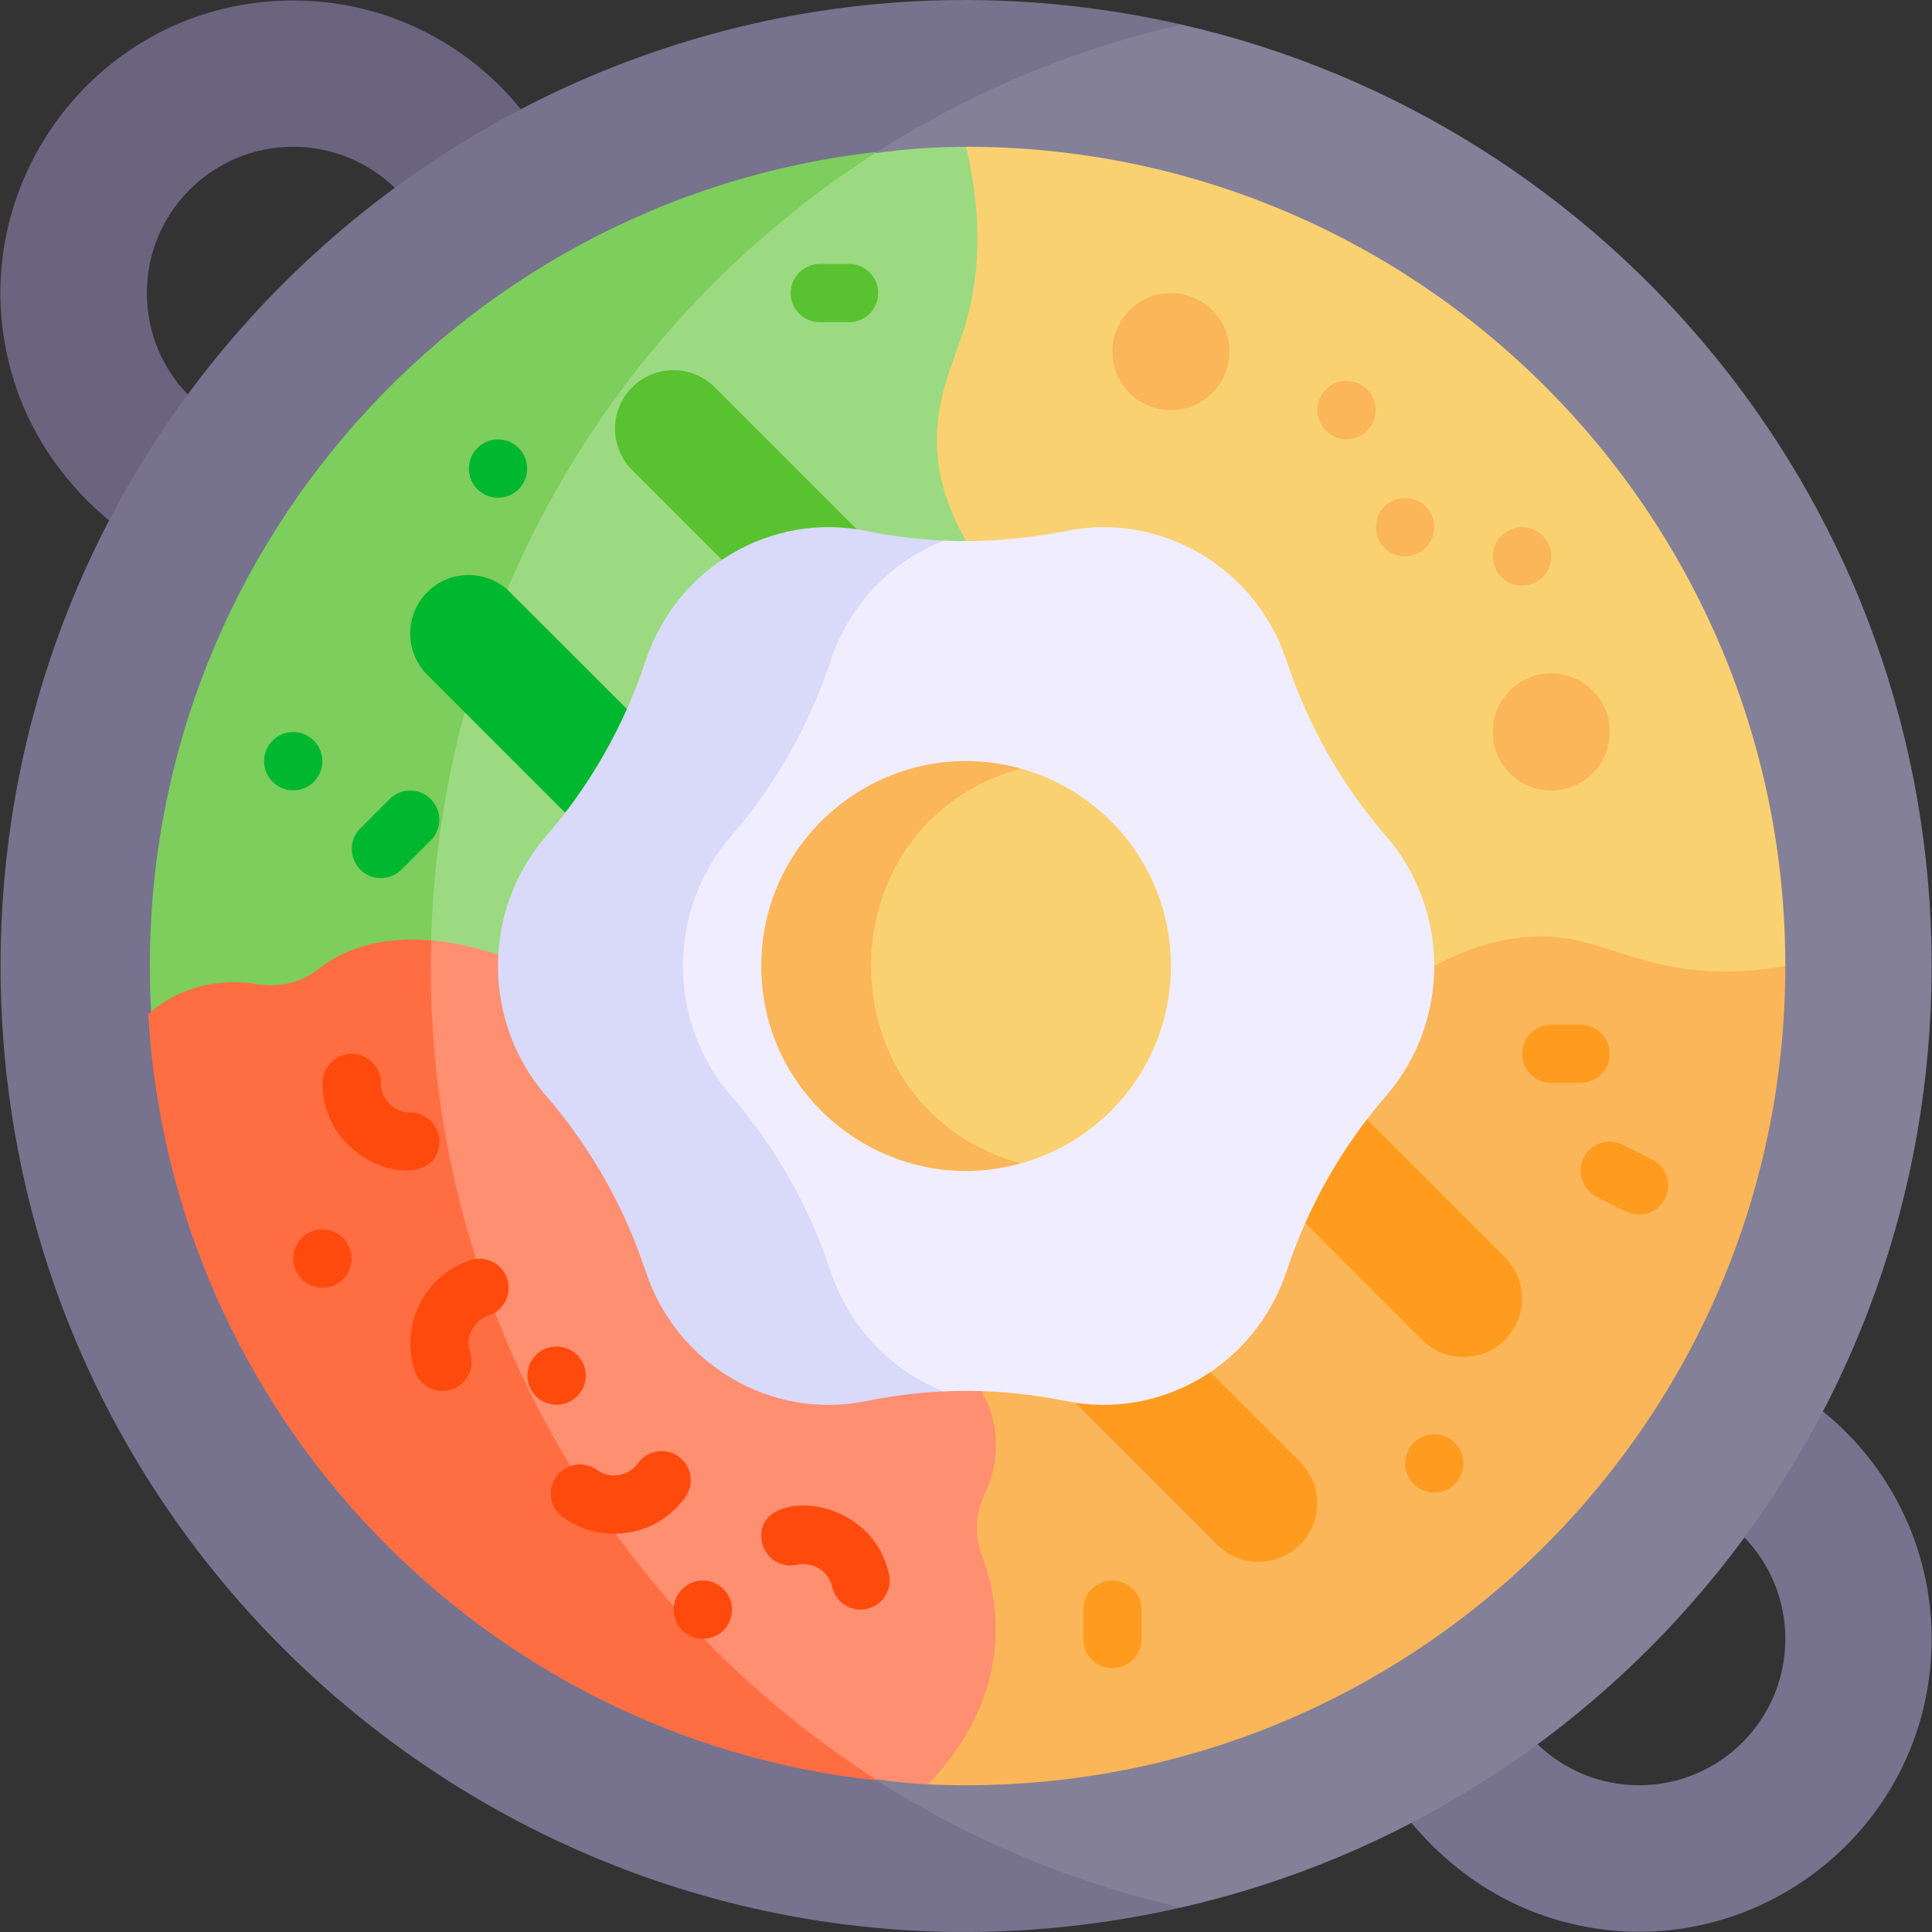 <svg id="Layer_1" enable-background="new 0 0 512 512" viewBox="0 0 512 512" xmlns="http://www.w3.org/2000/svg"><rect x="0" y="0" width="512" height="512" fill="#333333" stroke="none"/><g><path d="m104.58 49.735c-6.984-6.7-16.449-10.842-26.891-10.842-21.412 0-38.769 17.358-38.769 38.769 0 10.442 4.128 19.921 10.842 26.891 1.008.844 9.244 7.936 8.243 16.676-1.113 9.725-13.364 18.899-29.063 16.736-6.201-5.15-19.098-17.286-25.306-37.243-15.468-49.73 21.674-100.598 74.053-100.598 24.355 0 46.087 11.229 60.303 28.792 2.945 9.408-1.107 19.554-9.428 24.146-7.664 4.23-17.46 2.932-23.984-3.327z" fill="#6a647f"/><path d="m462.292 407.448c6.714 6.971 10.842 16.449 10.842 26.891 0 21.411-17.358 38.769-38.769 38.769-10.442 0-19.921-4.129-26.891-10.842-16.471-11.517-33.929 1.748-33.411 20.819 5.152 6.203 17.292 19.103 37.255 25.309 49.881 15.507 100.586-21.82 100.586-74.056 0-24.355-11.229-46.088-28.792-60.302-10.658-7.697-23.503-7.425-29.262-1.668-7.011 7.008-6.078 24.699 8.442 35.08z" fill="#77728d"/><path d="m511.903 256.001c0 121.723-84.98 223.592-198.856 249.501-315.107-17.058-315.114-482.058 0-499.003 113.876 25.91 198.856 127.779 198.856 249.502z" fill="#838098"/><path d="m313.047 505.502c-160.507 36.52-312.896-85.551-312.896-249.501 0-163.925 152.356-286.029 312.896-249.501-81.634 18.6-147.31 75.824-178.651 149.696-62.157 146.506 23.964 314.083 178.651 349.306z" fill="#77728d"/><path d="m245.865 472.876c124.33 5.728 227.269-93.467 227.269-216.876-144.694-91.805-312.637 68.292-227.269 216.876z" fill="#fab658"/><path d="m320.736 363.631 23.795 23.795c6.056 6.056 6.056 15.875 0 21.931s-15.875 6.056-21.931 0l-37.616-37.616c5.266-15.463 24.254-20.156 35.752-8.11z" fill="#ff9c20"/><path d="m362.271 296.613 36.536 36.536c6.056 6.056 6.056 15.875 0 21.931s-15.875 6.056-21.931 0l-30.968-30.968c-13.656-14.763-4.358-38.254 16.363-27.499z" fill="#ff9c20"/><path d="m118.846 304.741c-44.686-120.954.756-265.844 137.974-265.844 100.671 111.764 16.963 292.391-137.974 265.844z" fill="#9cda82"/><path d="m118.846 304.741c-27.856-4.768-55.156-16.683-78.76-36.002-6.765-116.965 79.584-215.899 192.358-228.483-88.62 56.659-133.551 161.211-113.598 264.485z" fill="#7dce5c"/><path d="m77.71 209.447c-4.266 0-7.729-3.458-7.729-7.724s3.452-7.724 7.718-7.724c4.304 0 7.734 3.482 7.734 7.724 0 4.266-3.458 7.724-7.723 7.724z" fill="#00b730"/><path d="m131.986 131.909c-4.266 0-7.729-3.458-7.729-7.724s3.452-7.724 7.718-7.724c4.304 0 7.734 3.482 7.734 7.724.001 4.266-3.457 7.724-7.723 7.724z" fill="#00b730"/><path d="m191.318 148.37-23.795-23.795c-6.056-6.056-6.056-15.875 0-21.931s15.875-6.056 21.931 0l37.616 37.616c2.647 13.735-7.322 25.155-17.318 25.351-7.998.156-16.424-6.867-18.434-17.241z" fill="#59c230"/><path d="m166.145 187.889-31.749-31.694c-6.096-5.314-15.354-5.07-21.152.728-6.055 6.055-6.055 15.869 0 21.925l36.538 36.538c10.864 7.466 22.717 8.012 27.012 3.378 4.871-5.243 2.832-20.072-10.649-30.875z" fill="#00b730"/><path d="m100.95 232.709c-6.819 0-10.34-8.306-5.461-13.185l7.754-7.754c3.016-3.015 7.906-3.016 10.923.001 3.016 3.017 3.015 7.907-.001 10.923l-7.754 7.754c-1.508 1.506-3.485 2.261-5.461 2.261z" fill="#00b730"/><path d="m225.012 85.386h-7.754c-4.266 0-7.724-3.458-7.724-7.724s3.458-7.724 7.724-7.724h7.754c4.266 0 7.724 3.458 7.724 7.724-.001 4.266-3.459 7.724-7.724 7.724z" fill="#59c230"/><path d="m260.187 412.202c7.538 20.04 3.761 42.087-14.322 60.675-89.224-4.135-187.26-107.231-131.56-223.672 5.87.505 11.874 1.854 17.744 3.81l128.046 115.657c5.036 8.743 4.912 18.969.793 27.465-2.451 5.025-2.678 10.823-.701 16.065z" fill="#ff8f71"/><path d="m232.63 471.869c-104.732-11.225-187.198-96.936-193.346-203.13 8.228-7.301 18.887-9.629 28.824-7.95 5.726.958 11.627-.309 16.189-3.913 8.342-6.612 18.938-8.64 30.009-7.672-2.811 87.97 41.456 173.603 118.324 222.665z" fill="#ff6e42"/><path d="m380.088 256.001c13.343-7.188 23.918-8.151 31.015-7.754 16.778.939 29.549 13.426 62.031 7.754 0-119.905-97.202-217.107-217.107-217.107 4.951 20.932 2.923 36.234 0 46.523-3.905 13.748-15.299 31.082 0 57.978z" fill="#f9d171"/><path d="m367.339 290.406c-11.74 13.542-20.71 29.36-26.373 46.475-8.195 24.77-33.347 39.565-58.565 34.395-10.543-2.106-21.033-3.047-32.367-2.544-119.87-28.661-119.921-197.014 0-225.466 10.847.482 21.76-.424 32.367-2.544 25.204-5.167 50.365 9.609 58.565 34.395 5.664 17.115 14.634 32.933 26.373 46.475 17.002 19.641 17.002 49.176 0 68.814z" fill="#efedff"/><path d="m250.033 368.733c-6.827.319-13.645 1.164-20.38 2.544-25.21 5.17-50.358-9.598-58.565-34.395-5.664-17.116-14.633-32.933-26.373-46.475-17.002-19.638-17.002-49.173 0-68.812 11.74-13.542 20.71-29.36 26.373-46.475 8.208-24.798 33.355-39.565 58.565-34.395 6.735 1.38 13.552 2.224 20.38 2.544-13.707 5.427-24.942 16.786-29.926 31.852-5.664 17.115-14.634 32.933-26.373 46.475-17.002 19.638-17.002 49.173 0 68.812 11.74 13.542 20.709 29.36 26.373 46.475 4.984 15.065 16.22 26.423 29.926 31.85z" fill="#d9d9f9"/><path d="m310.308 256.001c0 24.962-16.848 45.991-39.802 52.324-70.417.984-70.417-105.626 0-104.649 22.954 6.333 39.802 27.362 39.802 52.325z" fill="#f9d171"/><path d="m270.506 308.325c-34.463 9.56-68.76-16.416-68.76-52.324s34.296-61.885 68.76-52.325c-52.905 14.597-52.905 90.052 0 104.649z" fill="#fab658"/><circle cx="310.304" cy="93.17" fill="#fab658" r="15.508"/><circle cx="411.104" cy="193.97" fill="#fab658" r="15.508"/><path d="m356.847 116.401c-4.266 0-7.729-3.458-7.729-7.724s3.452-7.724 7.718-7.724c4.304 0 7.734 3.482 7.734 7.724.001 4.266-3.457 7.724-7.723 7.724z" fill="#fab658"/><path d="m372.355 147.416c-4.266 0-7.729-3.458-7.729-7.724s3.452-7.724 7.718-7.724c4.304 0 7.734 3.482 7.734 7.724.001 4.266-3.457 7.724-7.723 7.724z" fill="#fab658"/><path d="m403.37 155.171c-4.266 0-7.729-3.458-7.729-7.724s3.452-7.724 7.718-7.724c4.304 0 7.734 3.482 7.734 7.724.001 4.266-3.457 7.724-7.723 7.724z" fill="#fab658"/><g fill="#ff4a0d"><path d="m85.473 287.016c0-4.266 3.458-7.724 7.724-7.724s7.724 3.458 7.724 7.724c0 4.292 3.492 7.784 7.784 7.784 4.266 0 7.724 3.458 7.724 7.724-.001 14.742-30.956 7.531-30.956-15.508z"/><path d="m134.396 338.848c-1.174-3.522-4.655-5.633-8.197-5.221-.525.052-1.05.165-1.576.34-12.152 4.047-18.743 17.229-14.695 29.38 1.081 3.244 4.099 5.283 7.332 5.283 5.242 0 9-5.149 7.322-10.164-1.359-4.068.855-8.486 4.923-9.845.597-.206 1.164-.474 1.679-.793 2.945-1.853 4.356-5.54 3.212-8.98z"/><path d="m228.054 426.556c-3.526 0-6.71-2.43-7.524-6.014-.953-4.195-5.12-6.82-9.315-5.867-4.159.95-8.297-1.661-9.243-5.82-3.272-14.398 28.512-14.23 33.62 8.266 1.097 4.823-2.569 9.435-7.538 9.435z"/><path d="m179.842 386.014c-3.46-2.492-8.29-1.699-10.782 1.761-2.513 3.491-7.373 4.284-10.865 1.771-2.111-1.524-4.737-1.823-7.034-1.03-5.776 1.953-7.162 9.835-1.987 13.563 4.212 3.028 9.104 4.459 13.923 4.377 7.085-.103 14.026-3.44 18.495-9.66 2.493-3.461 1.71-8.29-1.75-10.782z"/><path d="m147.494 372.278c-4.266 0-7.729-3.458-7.729-7.724s3.452-7.724 7.718-7.724c4.304 0 7.734 3.482 7.734 7.724 0 4.266-3.457 7.724-7.723 7.724z"/><path d="m85.463 341.262c-4.266 0-7.729-3.458-7.729-7.724s3.452-7.724 7.718-7.724c4.304 0 7.734 3.482 7.734 7.724.001 4.266-3.457 7.724-7.723 7.724z"/><path d="m186.263 434.308c-4.266 0-7.729-3.458-7.729-7.724s3.452-7.724 7.718-7.724c4.304 0 7.734 3.482 7.734 7.724.001 4.266-3.457 7.724-7.723 7.724z"/></g><path d="m418.857 286.986h-7.754c-4.266 0-7.724-3.458-7.724-7.724s3.458-7.724 7.724-7.724h7.754c4.266 0 7.724 3.458 7.724 7.724s-3.458 7.724-7.724 7.724z" fill="#ff9c20"/><path d="m434.359 321.879c-2.415 0-3.15-.669-11.202-4.694-3.815-1.907-5.362-6.547-3.454-10.362 1.907-3.815 6.546-5.362 10.362-3.454l7.754 3.877c3.815 1.907 5.362 6.547 3.454 10.362-1.353 2.707-4.081 4.271-6.914 4.271z" fill="#ff9c20"/><path d="m294.796 442.062c-4.266 0-7.724-3.458-7.724-7.724v-7.754c0-4.266 3.458-7.724 7.724-7.724s7.724 3.458 7.724 7.724v7.754c0 4.266-3.458 7.724-7.724 7.724z" fill="#ff9c20"/><path d="m380.109 395.539c-4.266 0-7.729-3.458-7.729-7.724s3.452-7.724 7.718-7.724c4.304 0 7.734 3.482 7.734 7.724.001 4.266-3.457 7.724-7.723 7.724z" fill="#ff9c20"/></g><g/><g/><g/><g/><g/><g/><g/><g/><g/><g/><g/><g/><g/><g/><g/></svg>